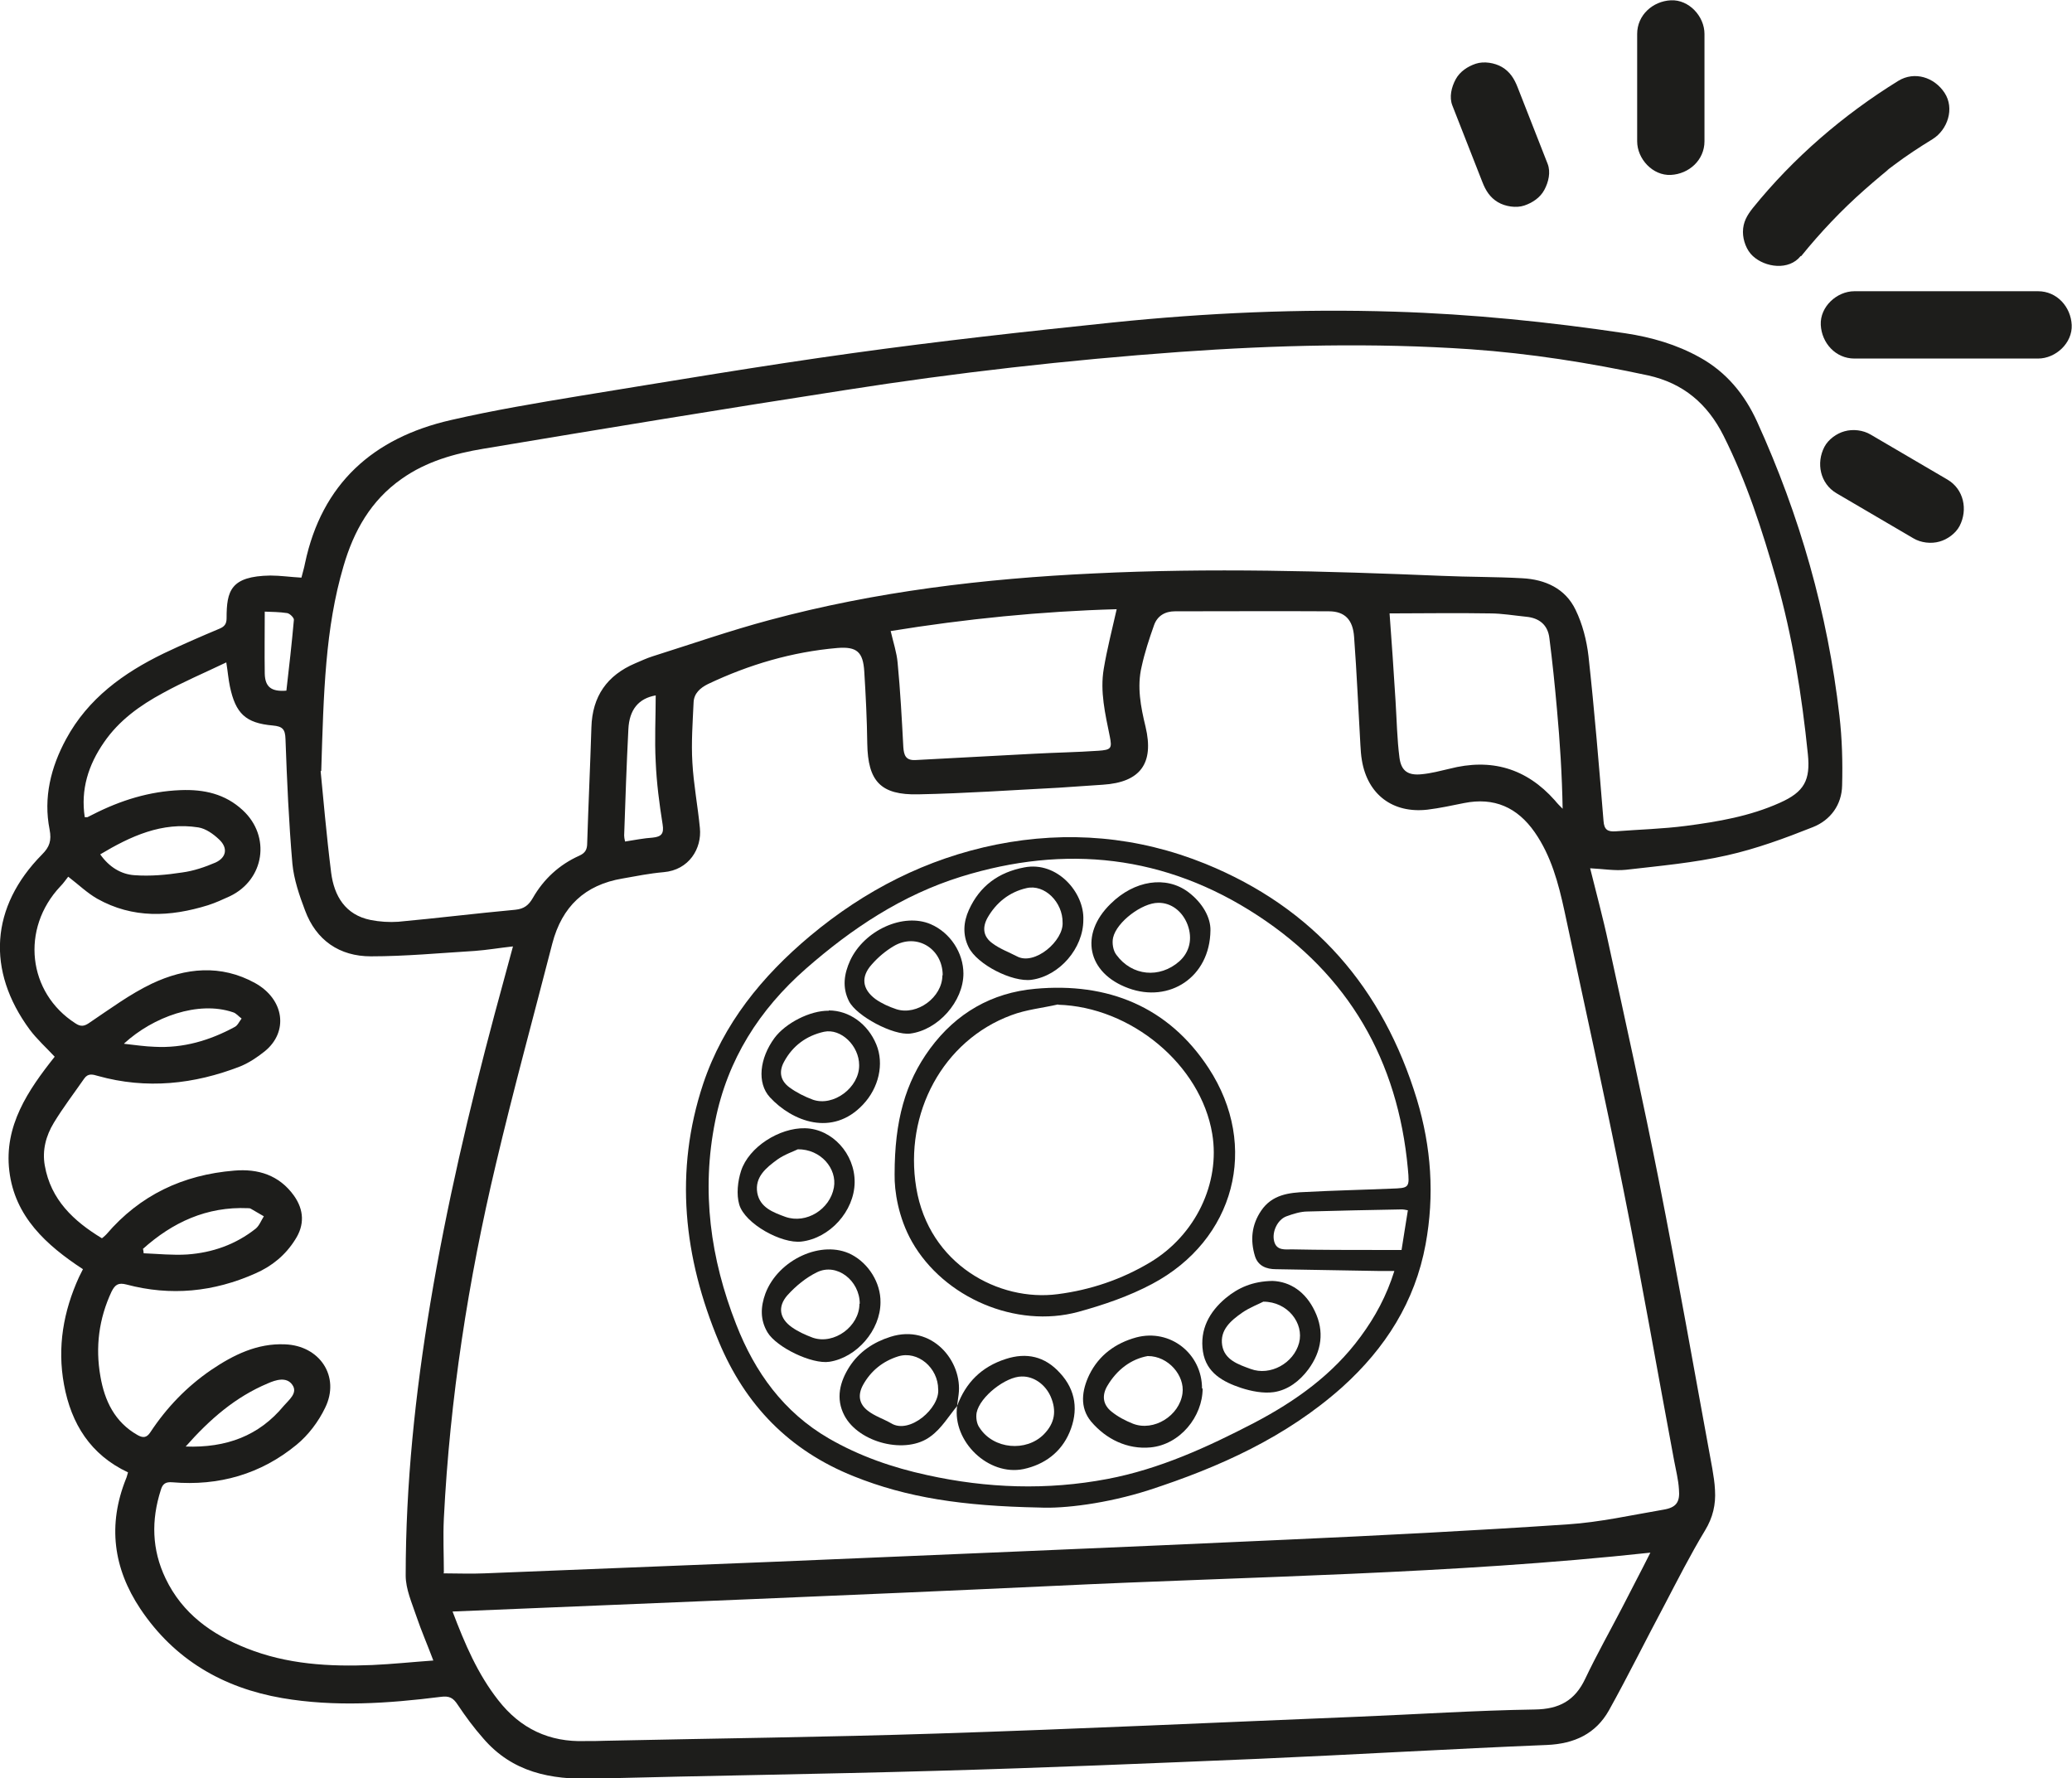 <?xml version="1.0" encoding="UTF-8"?><svg id="Ebene_1" xmlns="http://www.w3.org/2000/svg" viewBox="0 0 68.95 59.17"><defs><style>.cls-1{fill:#1d1d1b;stroke-width:0px;}</style></defs><path class="cls-1" d="m52.91,28.87c.21.85.44,1.69.62,2.54.57,2.62,1.15,5.23,1.67,7.86.63,3.19,1.19,6.39,1.78,9.59.04.24.08.48.09.72.03.48-.07.91-.33,1.34-.49.81-.92,1.66-1.36,2.5-.62,1.16-1.2,2.34-1.84,3.49-.44.78-1.15,1.11-2.06,1.15-3.19.13-6.38.32-9.58.46-3.57.15-7.14.3-10.72.4-3.81.11-7.63.16-11.44.26-1.42.04-2.69-.21-3.66-1.34-.31-.35-.59-.73-.85-1.12-.15-.23-.28-.3-.57-.26-1.75.22-3.52.34-5.27.04-1.97-.34-3.59-1.28-4.72-2.97-.9-1.35-1.09-2.79-.48-4.32.03-.06.04-.13.07-.22-1.24-.58-1.89-1.61-2.13-2.92-.23-1.25-.02-2.44.5-3.58.04-.08.08-.16.13-.26-1.22-.8-2.27-1.75-2.45-3.27-.18-1.5.62-2.68,1.51-3.8-.28-.3-.59-.58-.83-.9-1.45-1.97-1.31-4.09.41-5.83.25-.25.32-.46.25-.83-.21-1.06.04-2.07.55-3.01.73-1.35,1.91-2.2,3.25-2.85.61-.29,1.23-.56,1.85-.82.17-.07.24-.16.24-.35,0-.91.13-1.4,1.46-1.42.33,0,.66.05,1.03.07.04-.16.09-.32.12-.48.56-2.65,2.27-4.17,4.84-4.76,1.43-.33,2.87-.57,4.32-.81,3.02-.49,6.03-1,9.06-1.42,2.88-.4,5.77-.72,8.66-1.02,3.11-.32,6.24-.46,9.37-.36,2.58.08,5.14.34,7.69.72.86.13,1.7.37,2.47.8.89.49,1.5,1.24,1.91,2.14,1.42,3.12,2.35,6.37,2.74,9.78.09.77.11,1.55.09,2.32-.01.65-.39,1.16-.97,1.39-.93.37-1.88.72-2.86.94-1.1.25-2.24.35-3.36.48-.38.04-.77-.03-1.2-.05ZM14.76,52.35c.45,0,.9.02,1.36,0,3.25-.13,6.5-.26,9.75-.39,5.64-.24,11.29-.47,16.93-.73,3.12-.14,6.25-.3,9.37-.51,1.07-.07,2.13-.31,3.19-.49.42-.07.55-.25.51-.68-.02-.32-.1-.63-.16-.95-.56-2.99-1.08-5.99-1.68-8.98-.62-3.11-1.31-6.21-1.97-9.31-.2-.92-.44-1.83-.99-2.62-.58-.83-1.35-1.17-2.35-.97-.4.08-.81.17-1.22.22-1.15.13-1.99-.5-2.18-1.64-.03-.17-.04-.34-.05-.51-.07-1.2-.12-2.4-.21-3.6-.04-.57-.31-.85-.84-.85-1.71-.01-3.41,0-5.12,0-.33,0-.59.15-.7.47-.16.45-.31.91-.41,1.37-.16.67-.03,1.34.13,2,.29,1.22-.17,1.85-1.42,1.93-.49.03-.98.07-1.47.1-1.56.08-3.11.19-4.67.22-1.26.03-1.68-.44-1.7-1.69-.01-.8-.05-1.6-.1-2.4-.04-.65-.25-.83-.89-.78-1.51.13-2.94.55-4.31,1.2-.26.13-.47.31-.48.62-.03.66-.08,1.33-.04,1.99.04.73.18,1.45.25,2.18.07.68-.36,1.4-1.21,1.47-.46.04-.91.13-1.36.21-1.26.21-2.02.94-2.34,2.16-.63,2.45-1.3,4.89-1.88,7.35-.92,3.87-1.53,7.8-1.73,11.78-.03.61,0,1.23,0,1.8Zm-4.09-26.69c.08.81.19,2.1.35,3.38.1.77.47,1.4,1.31,1.57.3.06.62.08.92.06,1.3-.12,2.6-.28,3.9-.4.29-.03.44-.15.58-.39.36-.63.88-1.11,1.55-1.41.2-.09.26-.21.26-.42.04-1.28.1-2.56.14-3.85.03-1.03.52-1.73,1.46-2.13.19-.08.38-.17.57-.23,1.3-.41,2.59-.86,3.9-1.21,3.53-.95,7.15-1.38,10.79-1.55,3.86-.19,7.72-.08,11.58.08.89.04,1.79.03,2.68.08.76.04,1.43.34,1.77,1.05.23.47.37,1.02.43,1.54.2,1.82.35,3.65.5,5.48.02.3.14.37.41.35.78-.06,1.56-.08,2.33-.18,1.07-.14,2.13-.32,3.13-.77.81-.36,1.02-.75.93-1.62-.2-1.96-.51-3.91-1.05-5.81-.47-1.64-.99-3.26-1.76-4.79-.53-1.05-1.33-1.74-2.51-2-1.95-.42-3.92-.73-5.91-.87-3.23-.22-6.46-.14-9.68.09-3.73.27-7.44.69-11.13,1.27-4.01.62-8.02,1.28-12.03,1.95-.96.16-1.9.42-2.72,1-1.03.72-1.6,1.74-1.94,2.91-.61,2.07-.66,4.2-.74,6.81Zm-7.25,15.52c.06-.05.09-.08.12-.11,1.12-1.31,2.55-1.98,4.25-2.12.8-.07,1.5.15,1.99.83.34.48.36.98.04,1.47-.32.51-.77.88-1.32,1.12-1.39.62-2.82.76-4.29.37-.27-.07-.38,0-.5.24-.42.9-.54,1.84-.37,2.81.14.82.48,1.53,1.24,1.96.18.1.3.09.42-.09.54-.82,1.21-1.52,2.03-2.08.74-.5,1.53-.89,2.45-.85,1.16.04,1.85,1.07,1.34,2.11-.22.46-.56.91-.95,1.23-1.19.98-2.59,1.38-4.13,1.25-.23-.02-.33.05-.39.26-.32,1-.3,1.98.16,2.94.56,1.17,1.53,1.86,2.69,2.32,1.35.54,2.76.62,4.19.56.67-.03,1.33-.1,2.03-.15-.2-.53-.4-.99-.56-1.46-.15-.45-.36-.91-.36-1.37,0-3.04.32-6.06.82-9.06.54-3.24,1.29-6.44,2.14-9.62.2-.74.4-1.47.61-2.25-.46.05-.86.12-1.27.15-1.15.07-2.31.18-3.46.18-1.04,0-1.82-.53-2.19-1.53-.19-.5-.37-1.03-.42-1.55-.12-1.38-.18-2.76-.23-4.15-.01-.33-.1-.42-.42-.45-.91-.08-1.24-.4-1.43-1.3-.05-.24-.07-.49-.12-.8-.73.35-1.44.65-2.11,1.02-.76.41-1.46.91-1.96,1.64-.52.75-.78,1.57-.64,2.49.04,0,.07,0,.09,0,.06-.03.12-.06.18-.09.92-.47,1.88-.77,2.92-.81.77-.03,1.48.12,2.07.67.94.87.72,2.31-.43,2.86-.24.11-.48.22-.73.3-1.26.39-2.5.45-3.69-.22-.33-.19-.61-.46-.96-.73-.08.1-.16.22-.26.32-1.33,1.41-1.09,3.54.5,4.56.18.12.3.1.48-.03.67-.45,1.33-.94,2.06-1.29,1.12-.53,2.3-.65,3.44-.02.97.54,1.12,1.62.32,2.27-.25.2-.52.38-.81.5-1.54.6-3.13.77-4.74.32-.17-.05-.33-.1-.46.09-.34.49-.7.96-1.01,1.47-.26.43-.39.91-.3,1.42.2,1.14.96,1.85,1.9,2.42Zm51.51,10.48c-6.64.72-13.29.79-19.92,1.11-6.63.31-13.26.57-19.95.85.41,1.08.83,2.07,1.52,2.95.74.95,1.7,1.4,2.89,1.36.23,0,.46,0,.69-.01,3.68-.08,7.35-.12,11.03-.24,4.67-.15,9.34-.37,14.01-.56,1.96-.08,3.91-.21,5.87-.24.82-.01,1.34-.3,1.68-1.02.38-.8.82-1.58,1.23-2.37.31-.61.63-1.21.94-1.83Zm-25.29-30.66c.09.39.2.71.23,1.05.09.93.14,1.87.19,2.81.02.27.08.44.39.43,1.31-.07,2.63-.14,3.94-.21.72-.04,1.44-.05,2.16-.1.43-.03.46-.08.38-.48-.15-.74-.33-1.49-.2-2.25.11-.66.28-1.31.43-1.98-2.5.07-5.02.32-7.54.73Zm16.6-.6c.07.95.14,1.94.2,2.93.04.63.05,1.26.13,1.88.06.45.29.6.75.55.31-.03.61-.11.91-.18,1.39-.36,2.56-.02,3.51,1.05.08.1.17.19.26.28-.02-1.13-.09-2.23-.19-3.32-.07-.79-.15-1.57-.25-2.35-.05-.45-.34-.68-.78-.72-.4-.04-.8-.11-1.2-.11-1.13-.02-2.26,0-3.34,0ZM3.33,28.42c.3.43.7.67,1.14.7.53.04,1.07-.01,1.59-.09.38-.05.76-.18,1.11-.33.37-.17.42-.49.12-.77-.19-.18-.44-.36-.69-.4-1.21-.19-2.25.29-3.27.9Zm18.48-5.28c-.55.1-.87.46-.9,1.13-.06,1.18-.1,2.35-.14,3.53,0,.05.01.11.03.2.32-.05.62-.11.92-.13.29-.03.38-.13.33-.44-.11-.69-.2-1.38-.23-2.08-.04-.74,0-1.48,0-2.21ZM4.76,41.56s.02.09.02.14c.49.02.97.07,1.45.04.84-.06,1.61-.33,2.28-.86.12-.1.18-.27.27-.41-.14-.08-.29-.17-.43-.25-.03-.02-.07-.02-.1-.02-1.37-.06-2.51.47-3.5,1.36Zm1.41,6.57c1.37.05,2.45-.36,3.27-1.35.17-.2.48-.43.29-.7-.19-.28-.55-.17-.82-.05-1.07.45-1.92,1.18-2.74,2.11Zm-2.04-13.4c.37.04.69.09,1.02.1.95.05,1.83-.21,2.66-.66.1-.05.15-.18.23-.28-.1-.07-.18-.18-.29-.21-1.15-.39-2.65.15-3.62,1.04Zm4.68-14.38c0,.71-.01,1.38,0,2.06.01.45.22.61.72.57.09-.78.18-1.57.25-2.36,0-.07-.13-.2-.22-.22-.26-.04-.52-.04-.76-.05Z"/><path class="cls-1" d="m34.59,50.16c-2.57-.05-4.41-.33-6.18-1.04-2.15-.86-3.61-2.37-4.49-4.48-1.17-2.8-1.49-5.66-.52-8.58.67-2,1.96-3.58,3.56-4.92,1.82-1.52,3.87-2.57,6.2-3.04,2.37-.47,4.7-.27,6.95.64,3.61,1.47,5.91,4.13,7.04,7.84.48,1.59.59,3.19.29,4.82-.35,1.91-1.34,3.46-2.77,4.75-1.87,1.67-4.1,2.67-6.44,3.43-1.4.45-2.84.62-3.63.58Zm11.81-7.87c-.2,0-.33,0-.47,0-1.16-.02-2.31-.04-3.47-.06-.32,0-.6-.11-.7-.44-.16-.53-.11-1.04.21-1.51.36-.53.92-.6,1.49-.62.94-.05,1.88-.07,2.82-.11.62-.02.63-.02.57-.66-.33-3.6-1.97-6.45-5-8.43-3.07-2.01-6.39-2.37-9.87-1.29-1.96.61-3.63,1.72-5.16,3.06-1.55,1.36-2.61,3.02-3.02,5.07-.47,2.33-.16,4.58.7,6.77.62,1.59,1.58,2.92,3.08,3.79,1.02.59,2.12.97,3.27,1.22,1.99.44,4,.51,6,.13,1.74-.33,3.33-1.06,4.89-1.87,1.37-.72,2.61-1.6,3.54-2.87.48-.65.86-1.35,1.12-2.18Zm.45-2.02c-.1-.02-.15-.03-.19-.03-1.05.02-2.1.04-3.15.07-.23,0-.48.08-.7.16-.3.11-.49.52-.41.83.08.32.37.27.59.27.96.02,1.92.02,2.88.02.25,0,.5,0,.77,0,.07-.46.14-.87.21-1.32Z"/><path class="cls-1" d="m29.77,39.07c0-1.77.35-3.05,1.18-4.18.87-1.18,2.05-1.86,3.5-1.99,2.41-.22,4.43.59,5.77,2.64,1.7,2.6.87,5.72-1.88,7.18-.77.41-1.62.7-2.46.93-2.07.56-4.47-.47-5.53-2.33-.46-.81-.59-1.7-.58-2.24Zm5.44-5.65c-.52.12-1.06.17-1.56.36-2.27.84-3.57,3.26-3.16,5.74.42,2.55,2.75,3.8,4.71,3.54,1.09-.14,2.12-.49,3.06-1.05,1.53-.91,2.35-2.65,2.08-4.28-.38-2.31-2.71-4.23-5.13-4.3Z"/><path class="cls-1" d="m28.44,39.34c-.01.96-.83,1.86-1.77,1.97-.66.08-1.88-.59-2.07-1.23-.1-.34-.05-.78.06-1.12.26-.8,1.28-1.44,2.13-1.42.9.02,1.66.85,1.65,1.8Zm-1.89-1.1c-.14.07-.44.17-.68.34-.37.27-.76.58-.67,1.11.09.49.53.65.94.8.69.24,1.48-.25,1.61-.98.11-.62-.43-1.28-1.21-1.27Z"/><path class="cls-1" d="m36.05,30.61c0,.94-.79,1.86-1.72,1.99-.64.09-1.82-.51-2.1-1.09-.2-.41-.17-.83.01-1.23.36-.8.99-1.26,1.85-1.42,1.09-.21,2,.84,1.96,1.75Zm-.69.09c.01-.68-.6-1.29-1.2-1.15-.57.13-1.01.48-1.3.99-.18.33-.14.63.17.85.24.18.54.29.81.43.59.32,1.56-.52,1.52-1.13Z"/><path class="cls-1" d="m29.3,43.33c0,.93-.79,1.84-1.7,1.98-.58.09-1.76-.48-2.06-.98-.25-.42-.23-.85-.07-1.29.43-1.14,1.89-1.8,2.86-1.3.58.3.98.95.97,1.59Zm-.69.05c0-.77-.76-1.37-1.42-1.05-.37.18-.71.46-.99.77-.33.38-.26.77.15,1.06.21.15.46.26.7.35.71.24,1.55-.38,1.55-1.13Z"/><path class="cls-1" d="m32.06,32.39c0,.93-.84,1.88-1.77,2-.56.07-1.79-.58-2.04-1.08-.23-.46-.16-.91.04-1.35.47-1.01,1.77-1.6,2.68-1.21.65.28,1.09.95,1.09,1.65Zm-.69.06c0-.89-.87-1.42-1.63-.97-.27.16-.52.37-.73.61-.37.41-.32.82.12,1.15.21.15.46.26.7.34.69.22,1.53-.4,1.53-1.13Z"/><path class="cls-1" d="m42.34,42.62c.6.02,1.11.37,1.41,1,.33.68.23,1.34-.21,1.94-.29.39-.68.69-1.15.76-.35.05-.75-.03-1.09-.14-.6-.2-1.16-.5-1.27-1.21-.11-.73.21-1.32.76-1.78.41-.34.89-.56,1.56-.57Zm-.3.69c-.15.08-.45.19-.71.37-.37.26-.74.57-.66,1.08.08.49.54.64.95.79.65.24,1.43-.19,1.61-.87.17-.65-.38-1.37-1.19-1.37Z"/><path class="cls-1" d="m40.02,46.2c0,.93-.75,1.87-1.74,1.96-.76.07-1.47-.27-1.97-.86-.39-.47-.31-1.04-.06-1.56.32-.65.87-1.05,1.56-1.24,1.13-.3,2.19.54,2.19,1.7Zm-1.83-1.08c-.55.1-1.02.45-1.34.99-.19.32-.15.63.14.86.21.17.46.3.71.4.69.27,1.55-.26,1.65-1.01.08-.59-.47-1.24-1.15-1.24Z"/><path class="cls-1" d="m31.86,46.77c-.29.35-.53.76-.89,1.02-.81.62-2.39.22-2.87-.69-.3-.57-.15-1.13.17-1.63.32-.49.79-.81,1.36-.99,1.38-.44,2.41.81,2.27,1.92-.02.12-.03.25-.05.37,0,0,0-.01,0-.01Zm-.64-.54c0-.72-.68-1.3-1.33-1.1-.51.16-.91.48-1.17.95-.18.33-.14.63.16.86.23.18.52.27.78.42.61.37,1.62-.51,1.56-1.14Z"/><path class="cls-1" d="m31.85,46.78c.29-.78.81-1.3,1.61-1.56.7-.23,1.31-.09,1.81.46.54.58.62,1.27.32,1.98-.28.66-.83,1.07-1.53,1.22-1.17.24-2.37-.92-2.21-2.1,0,0,0,.01,0,.01Zm2.15-.98c-.53,0-1.39.67-1.5,1.2-.03.16,0,.38.1.51.46.71,1.55.81,2.14.21.36-.37.43-.78.22-1.26-.18-.4-.56-.67-.96-.66Z"/><path class="cls-1" d="m27.58,33.62c.68,0,1.3.45,1.58,1.13.27.65.08,1.45-.44,2-1.02,1.09-2.36.56-3.1-.24-.44-.48-.34-1.3.15-1.97.37-.5,1.19-.92,1.81-.91Zm1.01,1.82c0-.64-.6-1.23-1.17-1.11-.58.13-1.04.46-1.33,1-.18.33-.12.63.18.85.23.17.51.31.78.41.69.24,1.55-.41,1.54-1.15Z"/><path class="cls-1" d="m40.28,30.96c-.02,1.56-1.37,2.42-2.73,1.92-1.37-.5-1.64-1.79-.59-2.81.79-.78,1.84-.94,2.58-.39.49.37.75.86.74,1.28Zm-1.74-.92c-.53,0-1.38.63-1.5,1.16-.04.18,0,.43.11.57.52.71,1.44.79,2.09.22.35-.31.45-.76.28-1.22-.17-.45-.55-.74-.98-.73Z"/><path class="cls-1" d="m56.72,4.69V1.13c0-.59-.52-1.15-1.12-1.12s-1.12.49-1.12,1.12v3.57c0,.59.52,1.15,1.12,1.12s1.12-.49,1.12-1.12h0Z"/><path class="cls-1" d="m59.94,8.52c.64-.79,1.34-1.53,2.1-2.2.19-.17.38-.33.57-.49.04-.03.08-.07.12-.1,0,0,.21-.16.07-.06s.05-.04.07-.06c.05-.04.11-.08.16-.12.41-.31.84-.59,1.28-.86.5-.31.74-1.02.4-1.54s-1-.73-1.54-.4c-1.83,1.13-3.49,2.56-4.84,4.23-.19.24-.33.47-.33.8,0,.28.12.61.33.8.41.38,1.2.49,1.59,0h0Z"/><path class="cls-1" d="m61.71,11.93h6.11c.59,0,1.15-.52,1.12-1.12s-.49-1.12-1.12-1.12h-6.11c-.59,0-1.15.52-1.12,1.12s.49,1.12,1.12,1.12h0Z"/><path class="cls-1" d="m51.5,5.45l-1-2.55c-.11-.28-.25-.51-.52-.67-.24-.14-.6-.2-.87-.11s-.53.26-.67.52-.22.59-.11.87l1,2.55c.11.28.25.51.52.67.24.14.6.2.87.11s.53-.26.67-.52.22-.59.11-.87h0Z"/><path class="cls-1" d="m61.11,16.41l2.56,1.5c.25.15.59.19.87.11.26-.07.54-.27.67-.52.28-.54.14-1.22-.4-1.54l-2.56-1.5c-.25-.15-.59-.19-.87-.11-.26.07-.54.27-.67.52-.28.54-.14,1.22.4,1.54h0Z"/></svg>